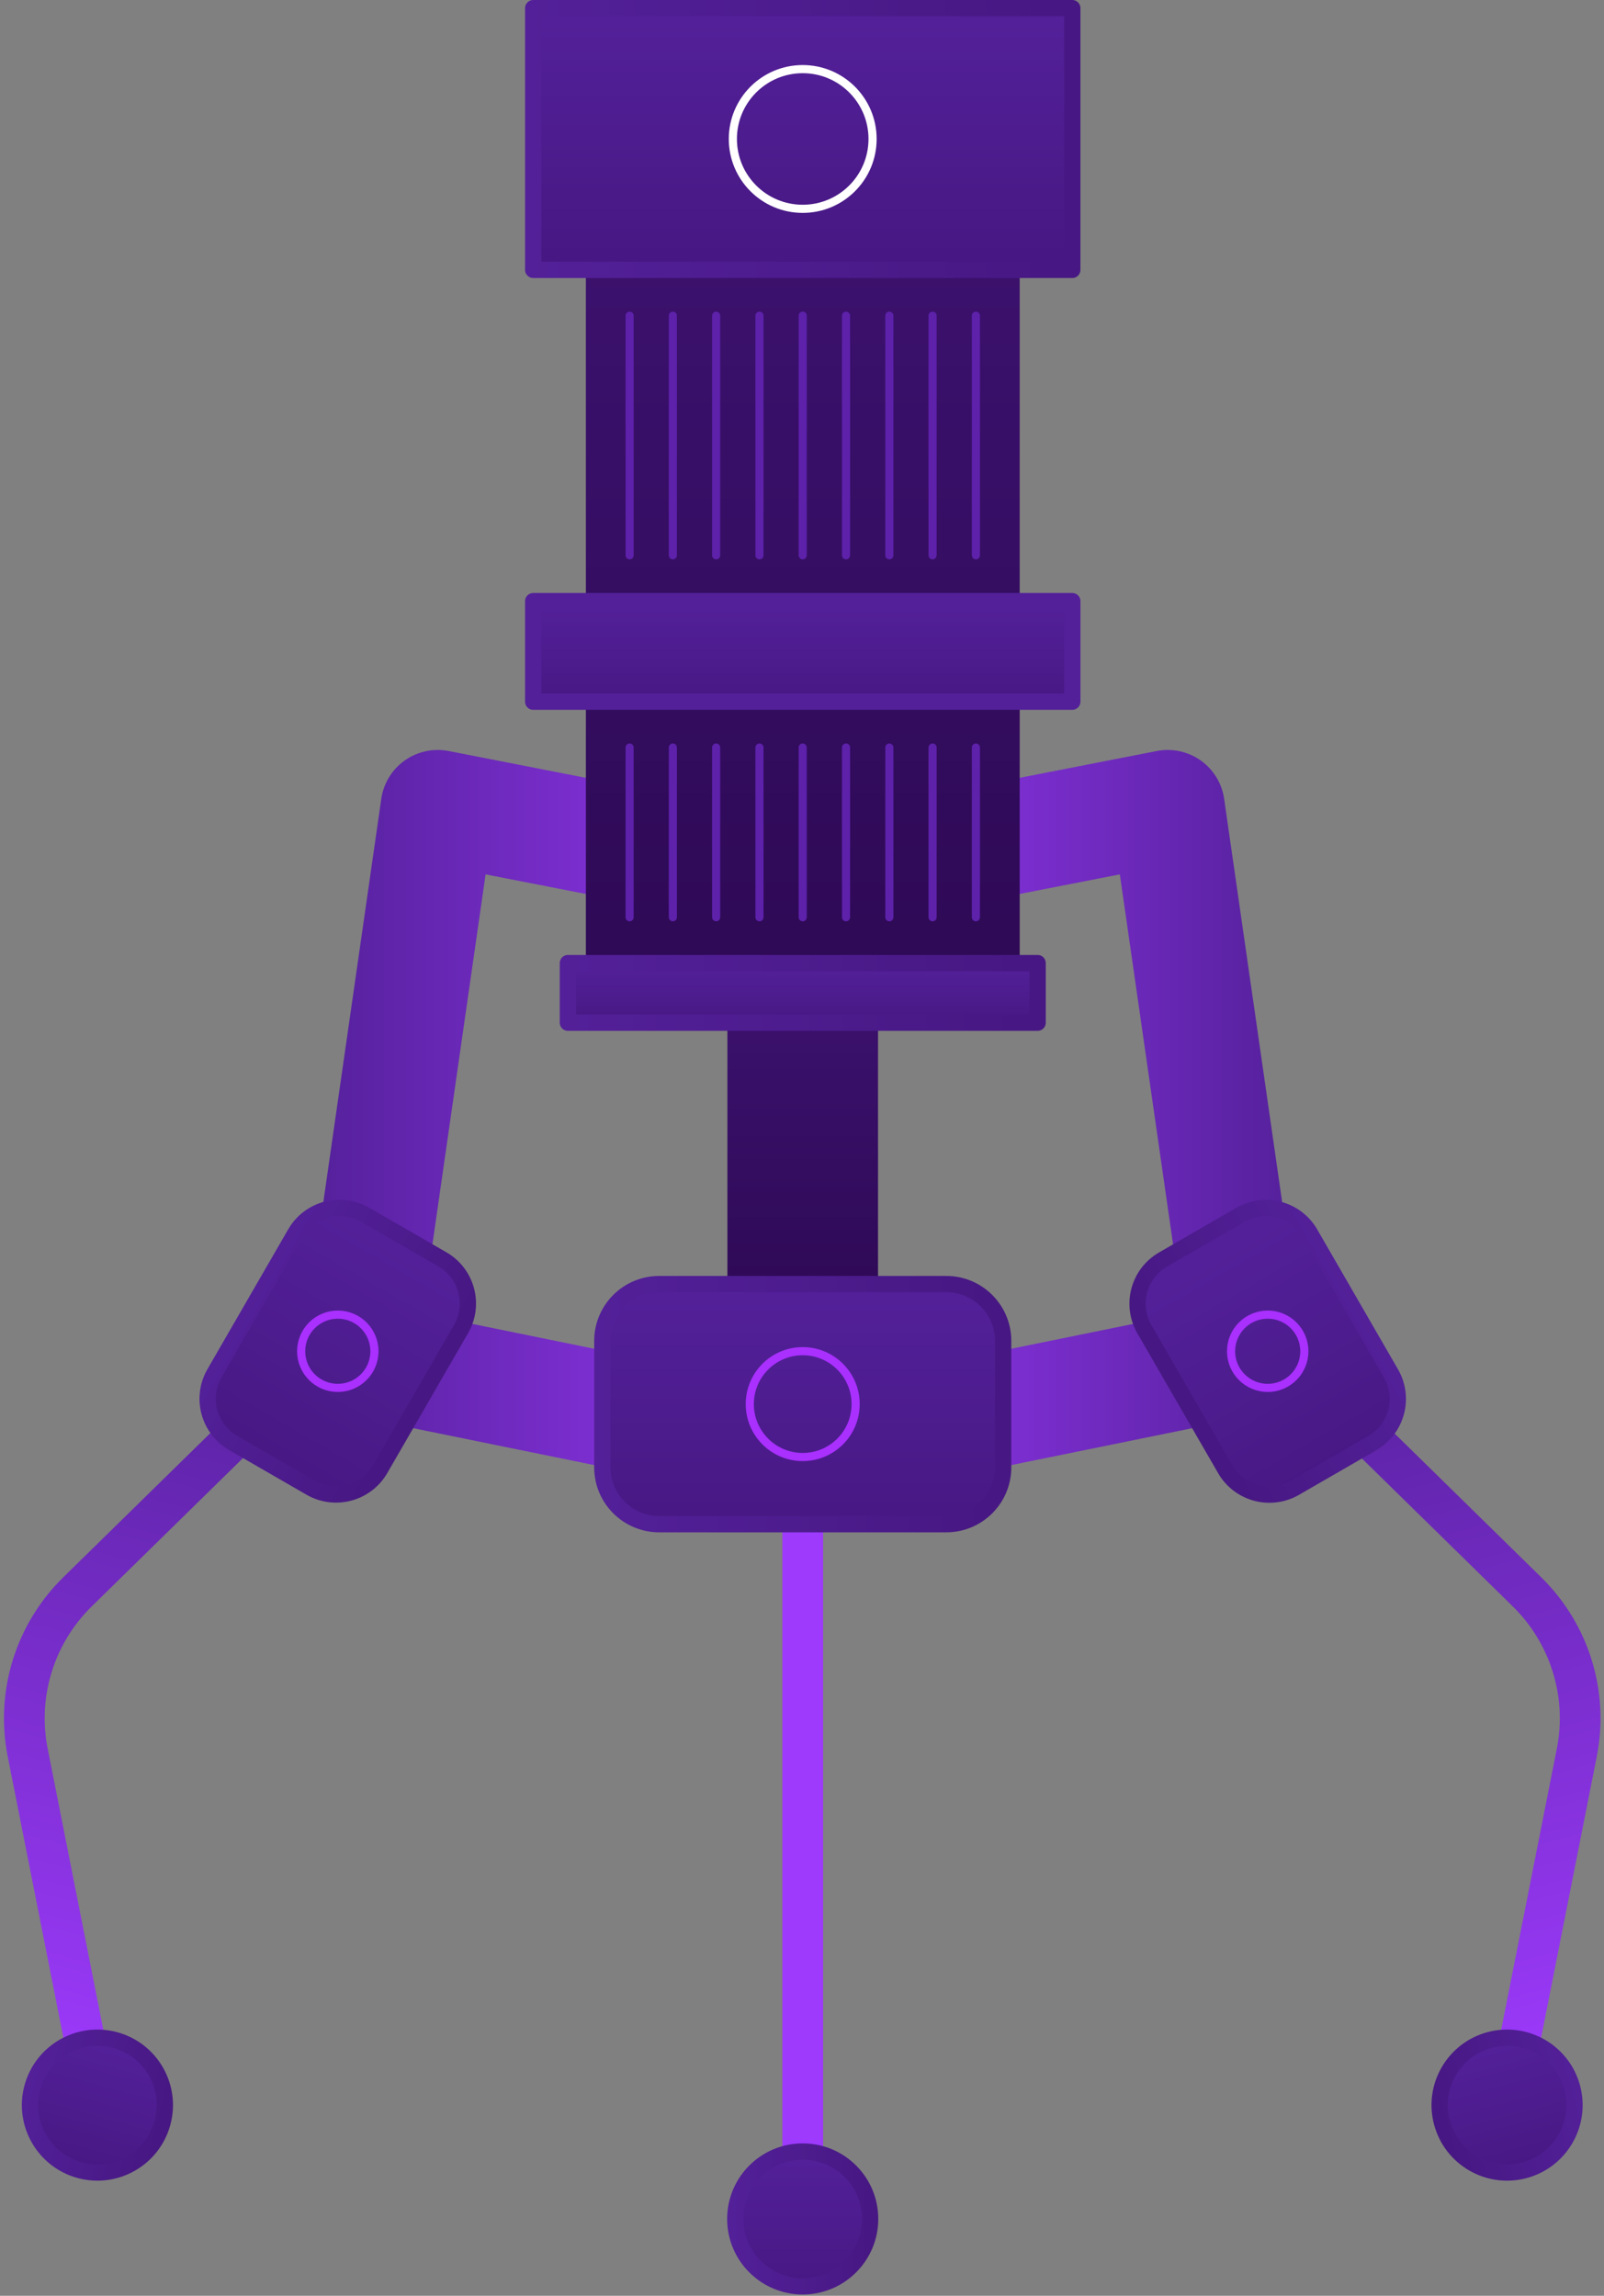 <svg width="197" height="282" viewBox="0 0 197 282" fill="none" xmlns="http://www.w3.org/2000/svg">
<rect x="0" y="0" width="197" height="282" fill="#808080" stroke="none"/>
<path d="M98.587 172.47V272.56" stroke="url(#paint0_linear_29_141)" stroke-width="5" stroke-linecap="round" stroke-linejoin="round"/>
<path d="M85.737 105.37L53.757 99.12L44.017 166.91L98.587 178.04" stroke="url(#paint1_linear_29_141)" stroke-width="14" stroke-linecap="round" stroke-linejoin="round"/>
<path d="M111.447 105.37L143.417 99.12L153.167 166.91L98.587 178.04" stroke="url(#paint2_linear_29_141)" stroke-width="14" stroke-linecap="round" stroke-linejoin="round"/>
<path d="M125.237 26.99H71.957V118.3H125.237V26.99Z" fill="url(#paint3_linear_29_141)"/>
<path d="M131.697 1H65.487V33.15H131.697V1Z" fill="url(#paint4_linear_29_141)" stroke="url(#paint5_linear_29_141)" stroke-width="2" stroke-linecap="round" stroke-linejoin="round"/>
<path d="M98.587 25.65C103.326 25.65 107.167 21.809 107.167 17.07C107.167 12.332 103.326 8.49 98.587 8.49C93.849 8.49 90.007 12.332 90.007 17.07C90.007 21.809 93.849 25.65 98.587 25.65Z" stroke="white" stroke-miterlimit="10"/>
<path d="M131.697 73.84H65.487V86.19H131.697V73.84Z" fill="url(#paint6_linear_29_141)" stroke="url(#paint7_linear_29_141)" stroke-width="2" stroke-linecap="round" stroke-linejoin="round"/>
<path d="M107.837 121.96H89.337V159.76H107.837V121.96Z" fill="url(#paint8_linear_29_141)"/>
<path d="M127.437 118.3H69.747V125.62H127.437V118.3Z" fill="url(#paint9_linear_29_141)" stroke="url(#paint10_linear_29_141)" stroke-width="2" stroke-linecap="round" stroke-linejoin="round"/>
<path d="M116.227 157.73H80.957C77.102 157.73 73.977 160.855 73.977 164.71V180.24C73.977 184.095 77.102 187.22 80.957 187.22H116.227C120.082 187.22 123.207 184.095 123.207 180.24V164.71C123.207 160.855 120.082 157.73 116.227 157.73Z" fill="url(#paint11_linear_29_141)" stroke="url(#paint12_linear_29_141)" stroke-width="2" stroke-linecap="round" stroke-linejoin="round"/>
<path d="M98.587 178.97C102.177 178.97 105.087 176.06 105.087 172.47C105.087 168.88 102.177 165.97 98.587 165.97C94.998 165.97 92.087 168.88 92.087 172.47C92.087 176.06 94.998 178.97 98.587 178.97Z" stroke="#A930FF" stroke-linecap="round" stroke-linejoin="round"/>
<path d="M41.061 164.597L9.506 195.544C4.279 200.676 1.981 208.094 3.401 215.276L11.968 258.569" stroke="url(#paint13_linear_29_141)" stroke-width="5" stroke-linecap="round" stroke-linejoin="round"/>
<path d="M9.822 266.576C14.239 267.76 18.779 265.138 19.963 260.721C21.147 256.304 18.525 251.764 14.108 250.58C9.691 249.397 5.151 252.018 3.967 256.435C2.784 260.852 5.405 265.393 9.822 266.576Z" fill="url(#paint14_linear_29_141)" stroke="url(#paint15_linear_29_141)" stroke-width="2" stroke-linecap="round" stroke-linejoin="round"/>
<path d="M54.328 154.69L44.828 149.205C41.829 147.473 37.995 148.501 36.263 151.5L26.343 168.682C24.612 171.681 25.639 175.515 28.638 177.247L38.139 182.732C41.137 184.463 44.972 183.436 46.703 180.437L56.623 163.255C58.355 160.256 57.327 156.421 54.328 154.69Z" fill="url(#paint16_linear_29_141)" stroke="url(#paint17_linear_29_141)" stroke-width="2" stroke-linecap="round" stroke-linejoin="round"/>
<path d="M41.487 170.48C43.973 170.48 45.988 168.465 45.988 165.98C45.988 163.495 43.973 161.48 41.487 161.48C39.002 161.48 36.987 163.495 36.987 165.98C36.987 168.465 39.002 170.48 41.487 170.48Z" stroke="#A930FF" stroke-linecap="round" stroke-linejoin="round"/>
<path d="M156 164.597L187.555 195.544C192.781 200.676 195.08 208.094 193.66 215.276L185.093 258.569" stroke="url(#paint18_linear_29_141)" stroke-width="5" stroke-linecap="round" stroke-linejoin="round"/>
<path d="M187.239 266.576C191.656 265.393 194.277 260.852 193.094 256.435C191.91 252.018 187.37 249.397 182.953 250.58C178.536 251.764 175.914 256.304 177.098 260.721C178.281 265.139 182.822 267.76 187.239 266.576Z" fill="url(#paint19_linear_29_141)" stroke="url(#paint20_linear_29_141)" stroke-width="2" stroke-linecap="round" stroke-linejoin="round"/>
<path d="M159.039 182.751L168.539 177.266C171.538 175.534 172.566 171.699 170.834 168.701L160.914 151.519C159.183 148.52 155.348 147.492 152.349 149.224L142.849 154.709C139.85 156.44 138.823 160.275 140.554 163.274L150.474 180.456C152.205 183.454 156.04 184.482 159.039 182.751Z" fill="url(#paint21_linear_29_141)" stroke="url(#paint22_linear_29_141)" stroke-width="2" stroke-linecap="round" stroke-linejoin="round"/>
<path d="M155.697 170.48C158.183 170.48 160.197 168.465 160.197 165.98C160.197 163.495 158.183 161.48 155.697 161.48C153.212 161.48 151.197 163.495 151.197 165.98C151.197 168.465 153.212 170.48 155.697 170.48Z" stroke="#A930FF" stroke-linecap="round" stroke-linejoin="round"/>
<path d="M77.327 38.78V68.21" stroke="#5D21AA" stroke-linecap="round" stroke-linejoin="round"/>
<path d="M82.638 38.78V68.21" stroke="#5D21AA" stroke-linecap="round" stroke-linejoin="round"/>
<path d="M87.957 38.78V68.21" stroke="#5D21AA" stroke-linecap="round" stroke-linejoin="round"/>
<path d="M93.277 38.78V68.21" stroke="#5D21AA" stroke-linecap="round" stroke-linejoin="round"/>
<path d="M98.587 38.78V68.21" stroke="#5D21AA" stroke-linecap="round" stroke-linejoin="round"/>
<path d="M103.907 38.78V68.21" stroke="#5D21AA" stroke-linecap="round" stroke-linejoin="round"/>
<path d="M109.227 38.78V68.21" stroke="#5D21AA" stroke-linecap="round" stroke-linejoin="round"/>
<path d="M114.537 38.78V68.21" stroke="#5D21AA" stroke-linecap="round" stroke-linejoin="round"/>
<path d="M119.857 38.78V68.21" stroke="#5D21AA" stroke-linecap="round" stroke-linejoin="round"/>
<path d="M77.327 91.82V112.67" stroke="#5D21AA" stroke-linecap="round" stroke-linejoin="round"/>
<path d="M82.638 91.82V112.67" stroke="#5D21AA" stroke-linecap="round" stroke-linejoin="round"/>
<path d="M87.957 91.82V112.67" stroke="#5D21AA" stroke-linecap="round" stroke-linejoin="round"/>
<path d="M93.277 91.82V112.67" stroke="#5D21AA" stroke-linecap="round" stroke-linejoin="round"/>
<path d="M98.587 91.82V112.67" stroke="#5D21AA" stroke-linecap="round" stroke-linejoin="round"/>
<path d="M103.907 91.82V112.67" stroke="#5D21AA" stroke-linecap="round" stroke-linejoin="round"/>
<path d="M109.227 91.82V112.67" stroke="#5D21AA" stroke-linecap="round" stroke-linejoin="round"/>
<path d="M114.537 91.82V112.67" stroke="#5D21AA" stroke-linecap="round" stroke-linejoin="round"/>
<path d="M119.857 91.82V112.67" stroke="#5D21AA" stroke-linecap="round" stroke-linejoin="round"/>
<path d="M98.587 280.84C103.16 280.84 106.867 277.133 106.867 272.56C106.867 267.987 103.16 264.28 98.587 264.28C94.014 264.28 90.307 267.987 90.307 272.56C90.307 277.133 94.014 280.84 98.587 280.84Z" fill="url(#paint23_linear_29_141)" stroke="url(#paint24_linear_29_141)" stroke-width="2" stroke-linecap="round" stroke-linejoin="round"/>
<defs>
<linearGradient id="paint0_linear_29_141" x1="nan" y1="nan" x2="nan" y2="nan" gradientUnits="userSpaceOnUse">
<stop offset="0.05" stop-color="#9D3AFC"/>
<stop offset="1" stop-color="#532099"/>
</linearGradient>
<linearGradient id="paint1_linear_29_141" x1="37.017" y1="138.58" x2="105.587" y2="138.58" gradientUnits="userSpaceOnUse">
<stop stop-color="#532099"/>
<stop offset="0.95" stop-color="#9D3AFC"/>
</linearGradient>
<linearGradient id="paint2_linear_29_141" x1="160.167" y1="138.58" x2="91.597" y2="138.58" gradientUnits="userSpaceOnUse">
<stop stop-color="#532099"/>
<stop offset="0.95" stop-color="#9D3AFC"/>
</linearGradient>
<linearGradient id="paint3_linear_29_141" x1="98.587" y1="118.44" x2="98.587" y2="31.85" gradientUnits="userSpaceOnUse">
<stop offset="0.05" stop-color="#2F0A57"/>
<stop offset="1" stop-color="#3B116D"/>
</linearGradient>
<linearGradient id="paint4_linear_29_141" x1="98.587" y1="33.2" x2="98.587" y2="2.71" gradientUnits="userSpaceOnUse">
<stop offset="0.05" stop-color="#471883"/>
<stop offset="1" stop-color="#532099"/>
</linearGradient>
<linearGradient id="paint5_linear_29_141" x1="64.487" y1="17.07" x2="132.697" y2="17.07" gradientUnits="userSpaceOnUse">
<stop stop-color="#532099"/>
<stop offset="0.95" stop-color="#471883"/>
</linearGradient>
<linearGradient id="paint6_linear_29_141" x1="98.587" y1="87.21" x2="98.587" y2="74.41" gradientUnits="userSpaceOnUse">
<stop offset="0.05" stop-color="#471883"/>
<stop offset="1" stop-color="#532099"/>
</linearGradient>
<linearGradient id="paint7_linear_29_141" x1="64.487" y1="80.01" x2="14.497" y2="80.01" gradientUnits="userSpaceOnUse">
<stop stop-color="#532099"/>
<stop offset="0.95" stop-color="#471883"/>
</linearGradient>
<linearGradient id="paint8_linear_29_141" x1="98.587" y1="159.81" x2="98.587" y2="123.97" gradientUnits="userSpaceOnUse">
<stop offset="0.05" stop-color="#2F0A57"/>
<stop offset="1" stop-color="#3B116D"/>
</linearGradient>
<linearGradient id="paint9_linear_29_141" x1="98.587" y1="126.22" x2="98.587" y2="118.64" gradientUnits="userSpaceOnUse">
<stop offset="0.05" stop-color="#471883"/>
<stop offset="1" stop-color="#532099"/>
</linearGradient>
<linearGradient id="paint10_linear_29_141" x1="68.747" y1="121.96" x2="128.437" y2="121.96" gradientUnits="userSpaceOnUse">
<stop stop-color="#532099"/>
<stop offset="0.95" stop-color="#471883"/>
</linearGradient>
<linearGradient id="paint11_linear_29_141" x1="98.587" y1="189.64" x2="98.587" y2="159.09" gradientUnits="userSpaceOnUse">
<stop offset="0.05" stop-color="#471883"/>
<stop offset="1" stop-color="#532099"/>
</linearGradient>
<linearGradient id="paint12_linear_29_141" x1="72.977" y1="172.47" x2="124.207" y2="172.47" gradientUnits="userSpaceOnUse">
<stop stop-color="#532099"/>
<stop offset="0.95" stop-color="#471883"/>
</linearGradient>
<linearGradient id="paint13_linear_29_141" x1="2.654" y1="258.672" x2="29.392" y2="158.882" gradientUnits="userSpaceOnUse">
<stop offset="0.05" stop-color="#9D3AFC"/>
<stop offset="1" stop-color="#532099"/>
</linearGradient>
<linearGradient id="paint14_linear_29_141" x1="9.473" y1="267.88" x2="13.909" y2="251.324" gradientUnits="userSpaceOnUse">
<stop offset="0.05" stop-color="#471883"/>
<stop offset="1" stop-color="#532099"/>
</linearGradient>
<linearGradient id="paint15_linear_29_141" x1="3.001" y1="256.176" x2="20.919" y2="260.978" gradientUnits="userSpaceOnUse">
<stop stop-color="#532099"/>
<stop offset="0.95" stop-color="#471883"/>
</linearGradient>
<linearGradient id="paint16_linear_29_141" x1="31.874" y1="182.622" x2="48.677" y2="153.519" gradientUnits="userSpaceOnUse">
<stop offset="0.05" stop-color="#471883"/>
<stop offset="1" stop-color="#532099"/>
</linearGradient>
<linearGradient id="paint17_linear_29_141" x1="30.276" y1="159.89" x2="52.359" y2="172.64" gradientUnits="userSpaceOnUse">
<stop stop-color="#532099"/>
<stop offset="0.95" stop-color="#471883"/>
</linearGradient>
<linearGradient id="paint18_linear_29_141" x1="194.407" y1="258.672" x2="167.669" y2="158.882" gradientUnits="userSpaceOnUse">
<stop offset="0.05" stop-color="#9D3AFC"/>
<stop offset="1" stop-color="#532099"/>
</linearGradient>
<linearGradient id="paint19_linear_29_141" x1="187.588" y1="267.88" x2="183.152" y2="251.324" gradientUnits="userSpaceOnUse">
<stop offset="0.05" stop-color="#471883"/>
<stop offset="1" stop-color="#532099"/>
</linearGradient>
<linearGradient id="paint20_linear_29_141" x1="194.06" y1="256.177" x2="176.142" y2="260.978" gradientUnits="userSpaceOnUse">
<stop stop-color="#532099"/>
<stop offset="0.95" stop-color="#471883"/>
</linearGradient>
<linearGradient id="paint21_linear_29_141" x1="165.955" y1="183.749" x2="149.152" y2="154.647" gradientUnits="userSpaceOnUse">
<stop offset="0.05" stop-color="#471883"/>
<stop offset="1" stop-color="#532099"/>
</linearGradient>
<linearGradient id="paint22_linear_29_141" x1="167.553" y1="161.018" x2="145.47" y2="173.768" gradientUnits="userSpaceOnUse">
<stop stop-color="#532099"/>
<stop offset="0.95" stop-color="#471883"/>
</linearGradient>
<linearGradient id="paint23_linear_29_141" x1="98.587" y1="282.2" x2="98.587" y2="265.05" gradientUnits="userSpaceOnUse">
<stop offset="0.05" stop-color="#471883"/>
<stop offset="1" stop-color="#532099"/>
</linearGradient>
<linearGradient id="paint24_linear_29_141" x1="89.317" y1="272.56" x2="107.867" y2="272.56" gradientUnits="userSpaceOnUse">
<stop stop-color="#532099"/>
<stop offset="0.95" stop-color="#471883"/>
</linearGradient>
</defs>
</svg>
